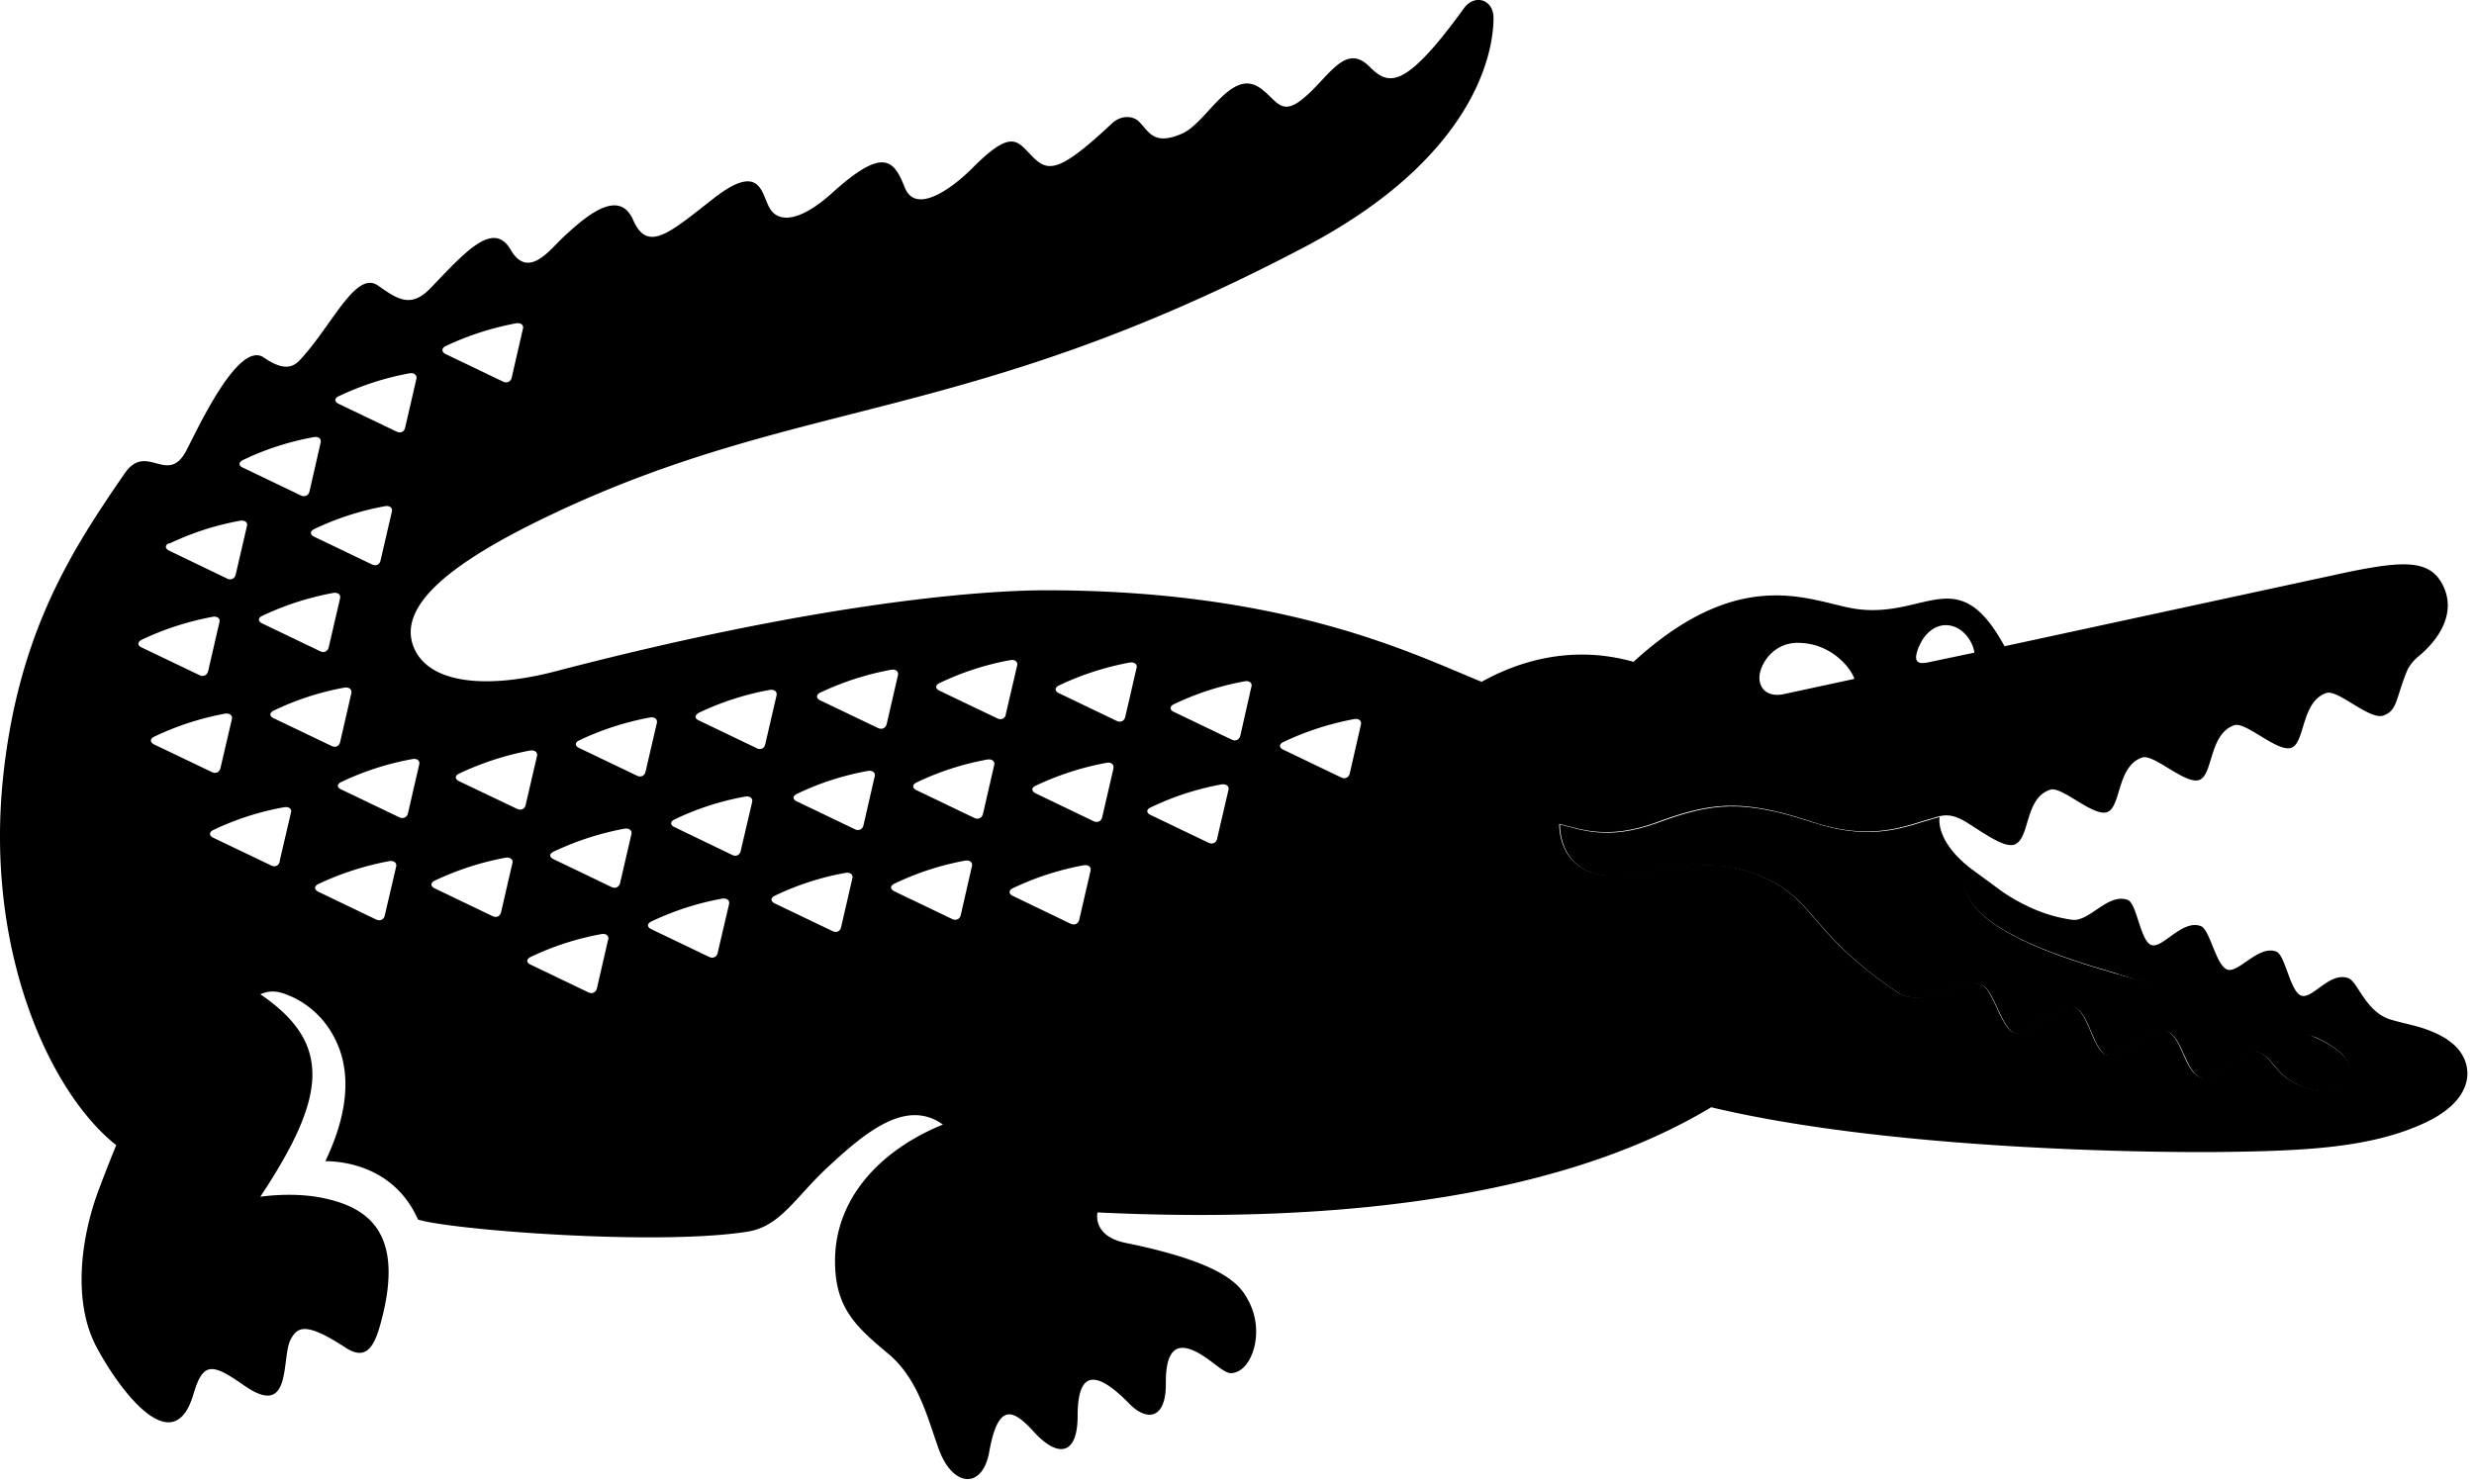 <svg id="icon-crocodile" viewBox="0 0 50 30" xmlns="http://www.w3.org/2000/svg">
            <path fill="currentColor" id="croco" d="M27.504 14.65l-.225.986c-.017.08-.097.12-.175.08l-1.167-.56c-.09-.04-.09-.113-.001-.155a5.78 5.78 0 0 1 1.427-.463c.1-.02.162.034.14.112m-2.213-.764l-.223.986c-.02.08-.096.12-.174.08l-1.168-.56c-.09-.042-.09-.114 0-.156a5.62 5.62 0 0 1 1.426-.462c.097-.02.163.033.14.11m-.693 3.073c-.016.082-.093.116-.173.08l-1.167-.56c-.09-.04-.1-.113-.001-.155.45-.217.93-.373 1.426-.464.1-.016.164.036.144.113l-.23.986m-1.628-3.45l-.227.984c-.017.083-.093.12-.173.083l-1.166-.56c-.09-.04-.093-.113-.003-.156.452-.216.933-.372 1.43-.464.097-.016.162.037.14.114m-.467 2.027l-.227.983c-.018.084-.095.12-.173.084l-1.168-.562c-.088-.04-.1-.115-.002-.157a5.77 5.77 0 0 1 1.428-.462c.098-.02.16.034.14.114m-.462 2.072l-.227.984c-.017.083-.095.12-.174.083l-1.167-.562c-.088-.04-.09-.114-.002-.156a5.73 5.73 0 0 1 1.427-.463c.098-.02.164.034.143.113m-1.71-3.165c-.015.083-.092.12-.17.083l-1.17-.56c-.09-.042-.092-.112-.002-.155a5.62 5.62 0 0 1 1.429-.464c.097-.017.16.033.14.114l-.23.983m-.234 1.027l-.226.986c-.02.08-.096.118-.175.08l-1.167-.56c-.09-.042-.09-.114-.002-.156.45-.217.932-.373 1.428-.464.1-.017.163.035.142.113m-.45 2.046l-.225.985c-.017.08-.095.118-.173.08l-1.168-.56c-.088-.042-.09-.113-.002-.154a5.62 5.62 0 0 1 1.428-.466c.098-.017.162.035.14.114m-1.894-2.794l-1.17-.56c-.087-.042-.09-.115-.001-.157.453-.215.932-.37 1.43-.462.096-.018.16.034.14.113l-.227.985c-.02.08-.096.118-.173.08m-.07.98l-.226.986c-.018.083-.096.118-.173.08l-1.167-.56c-.1-.043-.093-.113-.003-.156.453-.218.932-.373 1.43-.463.098-.016.16.036.14.112m-.452 2.06l-.227.985c-.017.083-.093.12-.17.082l-1.17-.56c-.088-.042-.09-.113-.003-.155.455-.218.933-.374 1.43-.463.098-.018.162.036.14.113m-1.933-2.634l-1.167-.56c-.09-.04-.094-.1-.003-.155a5.66 5.66 0 0 1 1.428-.462c.1-.017.162.034.142.114l-.227.983c-.016.084-.095.12-.173.082m-.323 2.076c-.017.08-.093.12-.172.08l-1.166-.562c-.087-.04-.092-.11-.002-.154.452-.218.932-.374 1.427-.463.098-.017.164.033.143.113l-.23.984m-.465 2.062c-.017.082-.094.118-.173.082l-1.167-.56c-.09-.04-.092-.113-.002-.156.452-.216.933-.372 1.428-.462.097-.016.162.034.143.113l-.23.984M13.046 15.6c-.017.083-.094.12-.17.082l-1.17-.56c-.088-.038-.093-.113-.002-.154.452-.216.93-.37 1.428-.463.1-.018.162.035.142.115l-.228.982m-.286 1.265l-.228.984c-.018.08-.096.12-.174.08l-1.166-.56c-.09-.04-.1-.113-.002-.155a5.8 5.8 0 0 1 1.427-.463c.1-.017.164.036.143.114m-.47 2.13l-.226.982c-.018.082-.094.12-.173.082l-1.167-.56c-.09-.04-.09-.11-.003-.154.452-.216.932-.372 1.43-.463.096-.02.162.034.14.114m-1.838-2.645l-1.17-.558c-.088-.04-.1-.115-.002-.157a5.85 5.85 0 0 1 1.428-.465c.1-.016.163.034.143.114l-.228.984c-.016.083-.093.12-.172.08m-.098 1.103l-.227.986c-.018.08-.095.12-.173.08l-1.166-.56c-.088-.04-.092-.112-.003-.157a5.78 5.78 0 0 1 1.427-.463c.1-.018.165.037.143.113m-2.11-1.014c-.018.084-.095.12-.173.084l-1.168-.56c-.1-.04-.1-.113-.002-.157.452-.215.932-.37 1.43-.46.096-.02.16.033.14.11l-.227.986m-.468 2.064c-.017.083-.095.12-.174.083l-1.166-.56c-.09-.043-.092-.114-.003-.158a5.88 5.88 0 0 1 1.429-.462c.098-.017.162.035.143.113l-.23.985M5.53 14.52c-.087-.04-.088-.113 0-.154.452-.218.932-.374 1.428-.465.096-.017.16.035.143.113L6.874 15c-.017.082-.095.12-.173.08l-1.17-.56m.123 2.896c-.017.08-.095.12-.173.08l-1.17-.56c-.087-.04-.09-.114-.002-.156.452-.216.933-.372 1.428-.46.1-.02.163.032.145.1l-.23.987M3.117 15.05c-.088-.043-.09-.113-.002-.157.45-.216.932-.373 1.428-.465.098-.017.162.034.143.112l-.23.986c-.018.083-.094.12-.173.082l-1.167-.558m-.253-2.117a5.82 5.82 0 0 1 1.431-.463c.097-.02.162.034.14.112l-.227.984c-.02.083-.096.122-.174.083l-1.17-.56c-.087-.04-.088-.11-.002-.155m.56-1.944a5.63 5.63 0 0 1 1.427-.462c.098-.02.162.033.144.1l-.228.985c-.017.083-.095.123-.174.083l-1.167-.562c-.087-.04-.1-.113-.001-.154M4.91 9.3c.45-.217.93-.372 1.43-.463.098-.018.16.034.14.112l-.225.984c-.017.082-.096.12-.176.082l-1.167-.56c-.1-.042-.09-.112-.002-.155m1.962 2.8l-.228.983c-.018.082-.094.123-.173.082l-1.168-.56c-.088-.04-.1-.112-.001-.156.452-.216.935-.37 1.43-.462.096-.017.16.033.14.113m.904-1.867c.1-.018.164.034.143.113l-.228.984c-.016.082-.09.12-.17.082l-1.168-.56c-.09-.04-.093-.113-.003-.156a5.65 5.65 0 0 1 1.426-.462m-.93-2.224a5.71 5.71 0 0 1 1.427-.463c.097-.017.16.035.142.114l-.227.984c-.017.084-.094.12-.173.08l-1.168-.56c-.09-.04-.093-.114-.002-.156M9 7c.453-.216.93-.37 1.428-.464.098-.017.162.035.14.112l-.226.984c-.018.083-.095.12-.174.083l-1.167-.56C8.924 7.114 8.92 7.042 9 7m27.34 5.996c.66.001 1.065.502 1.138.728l-1.422.307c-.282.06-.467-.06-.495-.28-.036-.244.23-.76.778-.756m2.446.075c.102-.257.315-.432.535-.432.393 0 .582.426.58.556l-.95.2c-.267.05-.26-.093-.165-.334m10.67 7.95c-.407-.255-.765-.286-1.137-.398-.505-.15-.666-.764-.853-.836-.378-.144-.726.427-.954.352s-.322-.823-.508-.892c-.364-.134-.757.44-.987.365s-.352-.813-.537-.88c-.38-.138-.77.458-.997.384s-.293-.842-.48-.912c-.405-.15-.777.457-1.133.4-.228-.035-.725-.118-1.38-.552l-.606-.445c-.066-.025-.234-.066-.193.268.096.783 1.456 1.346 3.02 1.795l4.088 1.31c.584.267.834.586.624.896-.163.24-.564.256-1 .052-.467-.22-.515-.586-.81-.654-.36-.084-.817.594-1.103.53-.367-.085-.408-.864-.732-.95-.43-.114-.907.545-1.19.485s-.39-.892-.66-.96c-.452-.116-.913.575-1.197.515s-.443-.88-.682-.974c-.45-.18-1.053.494-1.676.167-2.02-1.35-1.63-2.047-3.174-2.5-.797-.233-1.79.05-2.372.11-1.367.14-1.313-1.03-1.313-1.03.397.09.953.34 1.973-.035 1.104-.406 1.72-.477 3.16 0 1.214.405 1.937.043 2.36-.065.21-.054.37-.167.762.082s.77.52.963.428c.298-.144.19-.934.705-1.102.234-.077.874.558 1.154.452s.194-.935.706-1.103c.236-.076.876.558 1.155.453s.195-.936.706-1.105c.236-.076.877.56 1.155.454s.195-.936.706-1.106c.234-.076.877.56 1.155.455s.24-.32.466-.883c.044-.11.126-.22.24-.313.312-.254.785-.797.507-1.406-.253-.55-.775-.533-1.922-.3l-6.952 1.502c-.934-1.713-1.567-.582-2.954-.748-.878-.104-2.298-.992-4.544 1.063-1.208-.34-2.274-.038-3.07.404-1.348-.545-3.918-1.85-8.803-1.85-1.382 0-4.677.27-9.922 1.64-1.343.35-2.57.275-2.868-.515-.3-.827.766-1.693 2.796-2.657 5.033-2.39 8.393-1.826 15.16-5.377C29.95 3.133 30.188.902 30.184.36c0-.37-.38-.494-.6-.19-1.22 1.688-1.534 1.548-1.914 1.17-.508-.503-.85.296-1.395.7-.414.305-.497-.063-.833-.277-.572-.367-1.055.717-1.546.935-.57.253-.673-.03-.867-.23-.136-.142-.383-.138-.56.03-1.154 1.087-1.323.963-1.668.6-.256-.27-.396-.456-1.142.293-.43.433-1.152.946-1.37.406s-.41-.857-1.467.1c-.627.566-1.054.613-1.245.345s-.16-1.006-1.152-.233c-.888.693-1.335 1.11-1.628.44-.283-.648-.937-.103-1.434.366-.26.247-.693.833-1.04.237-.347-.6-.902.02-1.615.766-.4.42-.67.235-1.067-.044-.457-.325-.94.835-1.604 1.53-.125.115-.306.2-.706-.077-.516-.353-1.336 1.446-1.568 1.887-.38.712-.8-.187-1.244.457C1.486 11.075.38 12.74.065 15.69c-.376 3.53.944 6.403 2.284 7.46 0 0-.163.395-.35.892-.375.994-.53 2.286-.048 3.19.465.874 1.553 2.33 1.957.956.196-.667.38-.632 1.03-.177.98.684.74-.563.936-.932.138-.26.308-.36 1.115.168.464.3.613-.107.75-.677.426-1.76-.413-2.19-1.24-2.357-.603-.12-1.238-.02-1.238-.02 1.32-1.995 1.484-3.084.001-4.093.22-.1.402-.05.59.03.365.153.67.43.863.768.205.358.54 1.157-.14 2.576.285 0 1.38.068 1.873 1.18.648.207 4.835.537 6.663.244.665-.106.965-.7 1.63-1.314.723-.668 1.565-1.393 2.315-.85-1.28.52-2.18 1.505-2.18 2.754 0 .938.4 1.315 1.068 1.872.612.505.802 1.305 1.026 1.928.286.792.888.817 1.022.065.185-1.04.502-.846.907-.403.494.538.878.456.88-.32.001-.733.223-1.096 1.05-.248.335.344.74.33.733-.418-.008-.915.406-.827.924-.435.18.137.305.235.402.23.407-.022.675-.806.362-1.427-.156-.3-.384-.774-2.496-1.205-.692-.14-.573-.617-.573-.617 5.157.248 9.528-.394 12.402-2.126 3.532.844 8.7.925 10.396.903s2.99-.096 4.053-.6c1.12-.533.95-1.342.433-1.664"/>
            <path id="langue" d="M36.661 16.633c-1.439-.477-2.056-.406-3.16 0-1.02.375-1.577.127-1.973.035 0 0-.054 1.171 1.313 1.03.581-.061 1.575-.344 2.372-.111 1.543.453 1.155 1.15 3.174 2.5.623.328 1.225-.348 1.676-.167.239.095.397.917.682.975s.745-.631 1.197-.515c.268.068.374.904.66.96s.762-.599 1.191-.485c.324.086.365.865.732.95.285.065.742-.613 1.103-.529.294.068.342.433.809.654.436.205.837.189 1-.052.21-.31-.04-.629-.624-.896-.944-.431-2.527-.864-4.088-1.31s-2.925-1.012-3.02-1.795c-.04-.33.122-.294.19-.269-.601-.442-.727-.86-.696-1.091l-.001-0s-.001 0-.001 0h-0l-.001-0-.172.05c-.423.108-1.146.47-2.361.065"/>
        </svg>